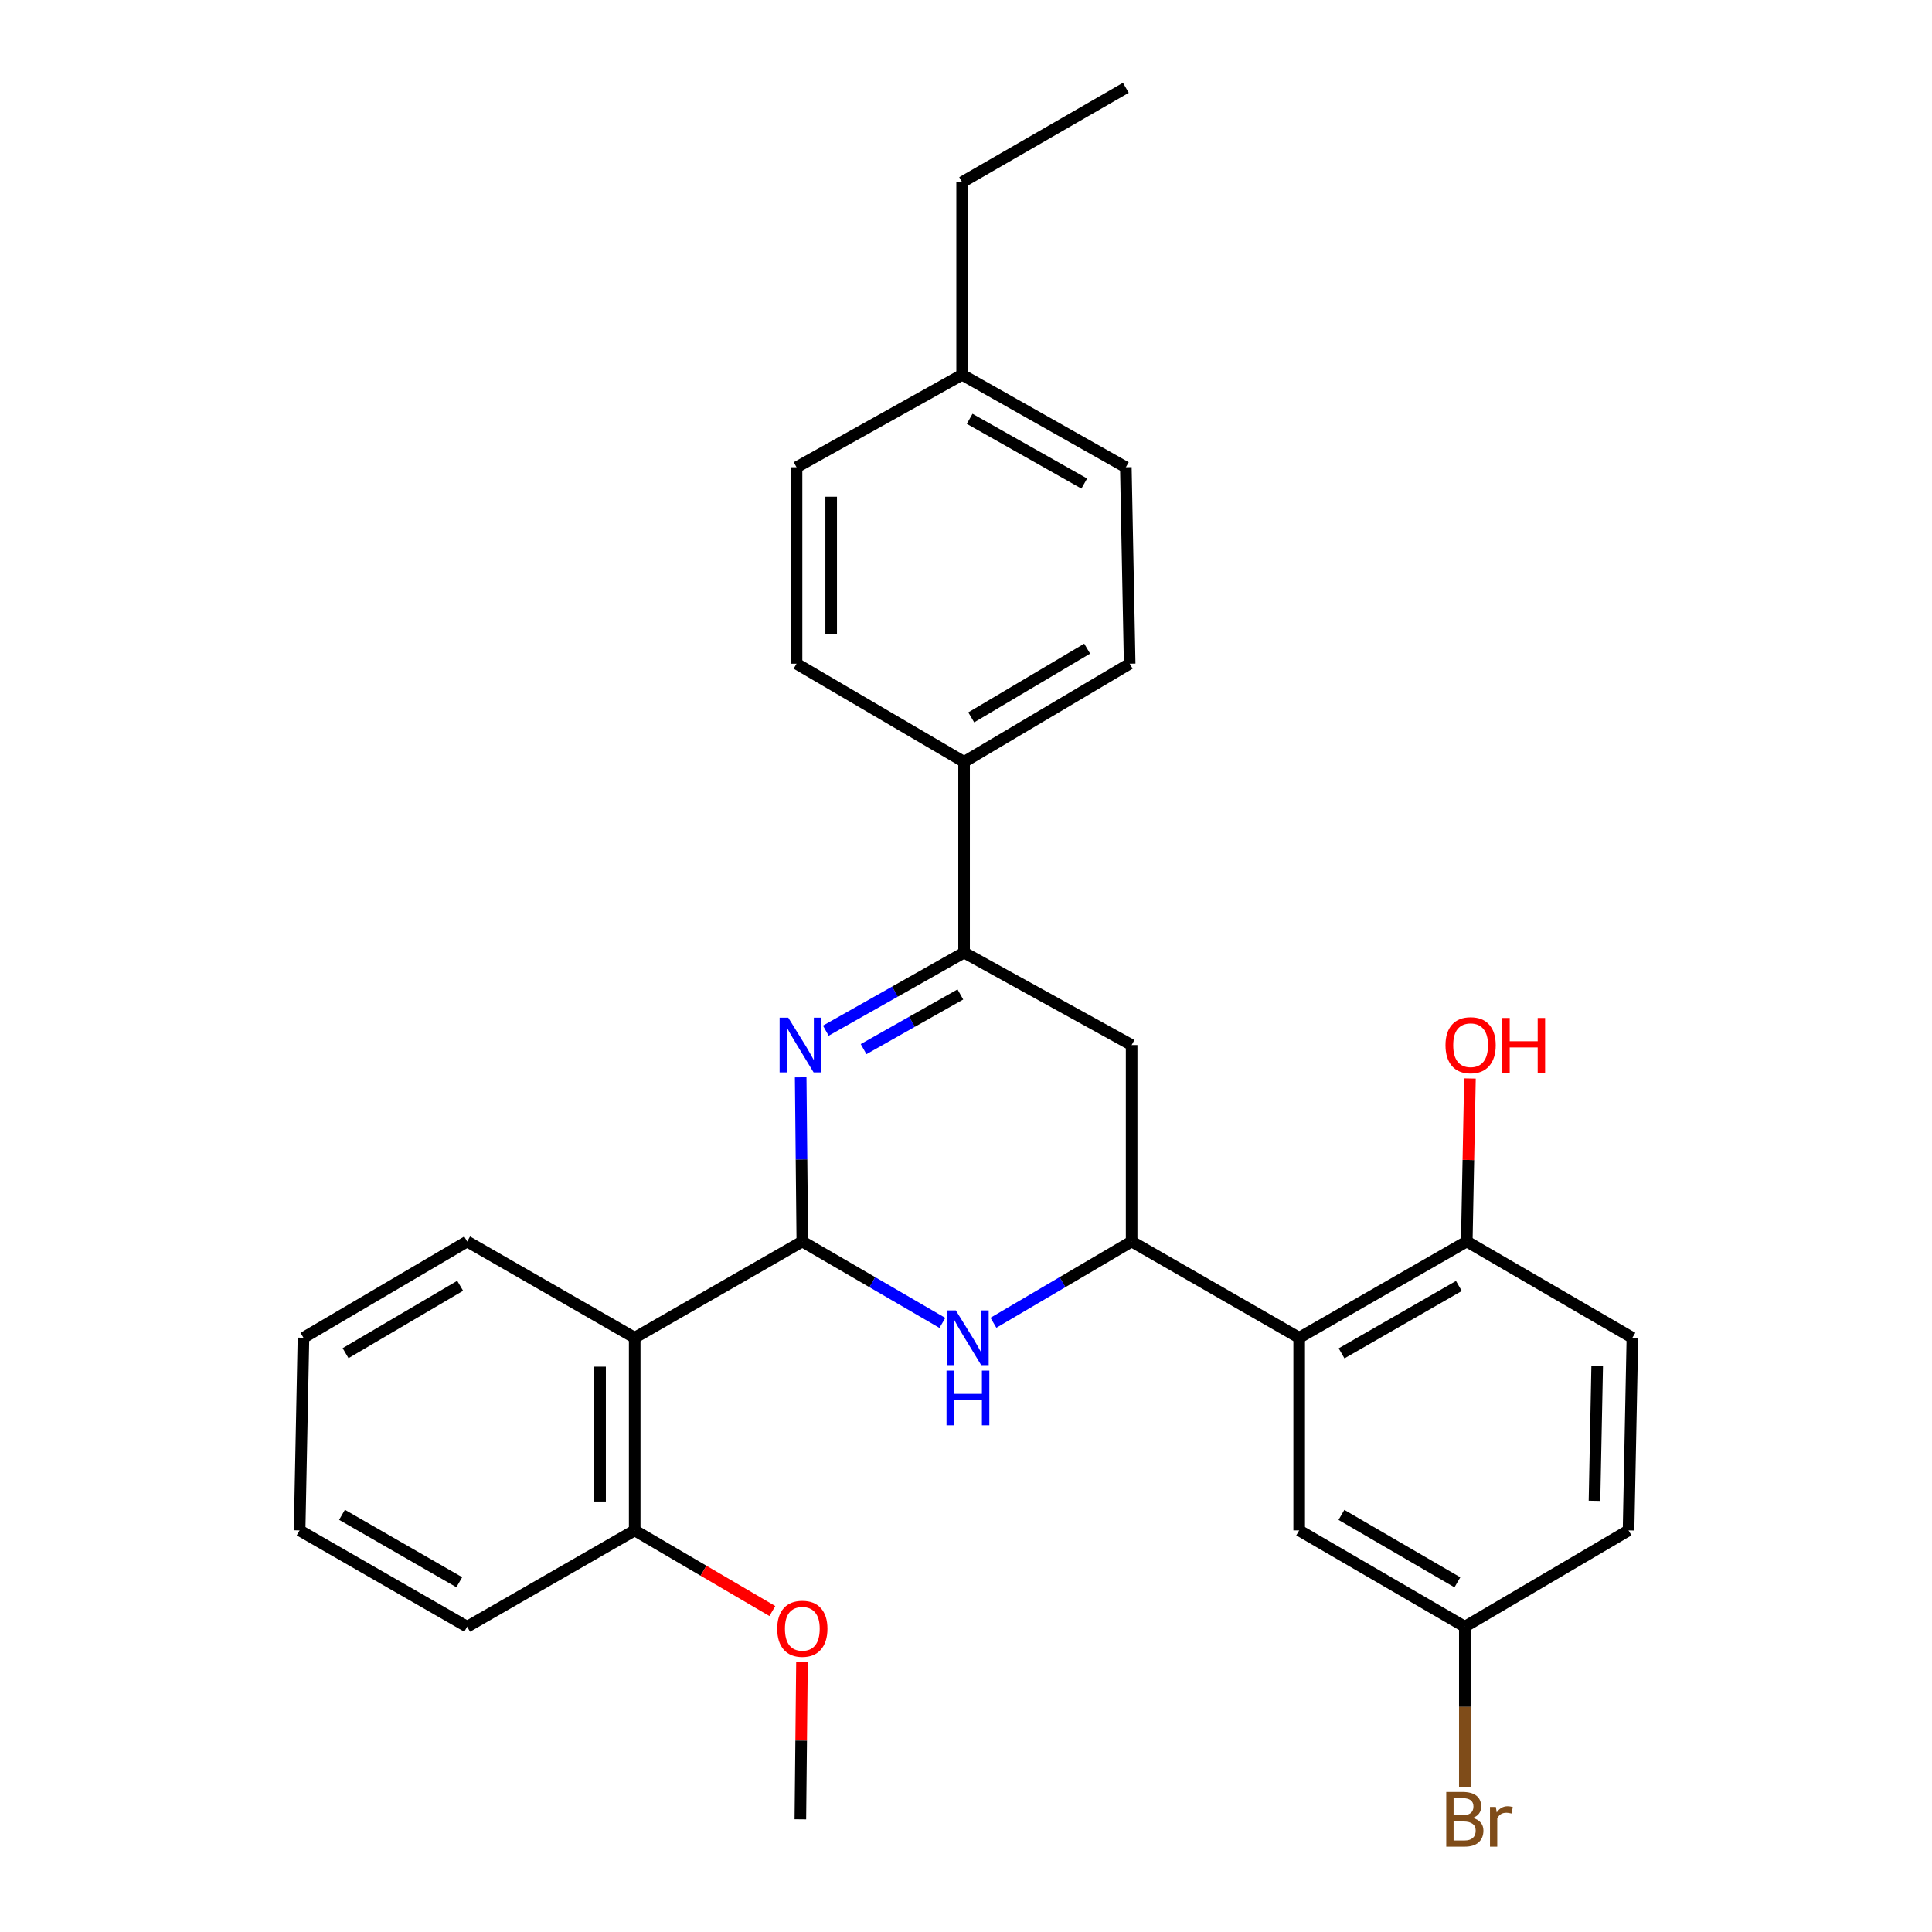 <?xml version='1.0' encoding='iso-8859-1'?>
<svg version='1.1' baseProfile='full'
              xmlns='http://www.w3.org/2000/svg'
                      xmlns:rdkit='http://www.rdkit.org/xml'
                      xmlns:xlink='http://www.w3.org/1999/xlink'
                  xml:space='preserve'
width='1000px' height='1000px' viewBox='0 0 1000 1000'>
<!-- END OF HEADER -->
<rect style='opacity:1.0;fill:#FFFFFF;stroke:none' width='1000' height='1000' x='0' y='0'> </rect>
<path class='bond-0' d='M 415.283,642.59 L 414.858,600.1' style='fill:none;fill-rule:evenodd;stroke:#000000;stroke-width:6px;stroke-linecap:butt;stroke-linejoin:miter;stroke-opacity:1' />
<path class='bond-0' d='M 414.858,600.1 L 414.434,557.611' style='fill:none;fill-rule:evenodd;stroke:#0000FF;stroke-width:6px;stroke-linecap:butt;stroke-linejoin:miter;stroke-opacity:1' />
<path class='bond-1' d='M 415.283,642.59 L 451.53,663.664' style='fill:none;fill-rule:evenodd;stroke:#000000;stroke-width:6px;stroke-linecap:butt;stroke-linejoin:miter;stroke-opacity:1' />
<path class='bond-1' d='M 451.53,663.664 L 487.777,684.739' style='fill:none;fill-rule:evenodd;stroke:#0000FF;stroke-width:6px;stroke-linecap:butt;stroke-linejoin:miter;stroke-opacity:1' />
<path class='bond-4' d='M 415.283,642.59 L 328.523,692.424' style='fill:none;fill-rule:evenodd;stroke:#000000;stroke-width:6px;stroke-linecap:butt;stroke-linejoin:miter;stroke-opacity:1' />
<path class='bond-3' d='M 427.44,533.469 L 463.222,513.258' style='fill:none;fill-rule:evenodd;stroke:#0000FF;stroke-width:6px;stroke-linecap:butt;stroke-linejoin:miter;stroke-opacity:1' />
<path class='bond-3' d='M 463.222,513.258 L 499.004,493.047' style='fill:none;fill-rule:evenodd;stroke:#000000;stroke-width:6px;stroke-linecap:butt;stroke-linejoin:miter;stroke-opacity:1' />
<path class='bond-3' d='M 446.992,543.017 L 472.04,528.869' style='fill:none;fill-rule:evenodd;stroke:#0000FF;stroke-width:6px;stroke-linecap:butt;stroke-linejoin:miter;stroke-opacity:1' />
<path class='bond-3' d='M 472.04,528.869 L 497.087,514.722' style='fill:none;fill-rule:evenodd;stroke:#000000;stroke-width:6px;stroke-linecap:butt;stroke-linejoin:miter;stroke-opacity:1' />
<path class='bond-2' d='M 514.194,684.662 L 549.964,663.626' style='fill:none;fill-rule:evenodd;stroke:#0000FF;stroke-width:6px;stroke-linecap:butt;stroke-linejoin:miter;stroke-opacity:1' />
<path class='bond-2' d='M 549.964,663.626 L 585.733,642.59' style='fill:none;fill-rule:evenodd;stroke:#000000;stroke-width:6px;stroke-linecap:butt;stroke-linejoin:miter;stroke-opacity:1' />
<path class='bond-5' d='M 585.733,642.59 L 672.453,692.424' style='fill:none;fill-rule:evenodd;stroke:#000000;stroke-width:6px;stroke-linecap:butt;stroke-linejoin:miter;stroke-opacity:1' />
<path class='bond-6' d='M 585.733,642.59 L 585.733,540.909' style='fill:none;fill-rule:evenodd;stroke:#000000;stroke-width:6px;stroke-linecap:butt;stroke-linejoin:miter;stroke-opacity:1' />
<path class='bond-7' d='M 499.004,493.047 L 499.004,394.354' style='fill:none;fill-rule:evenodd;stroke:#000000;stroke-width:6px;stroke-linecap:butt;stroke-linejoin:miter;stroke-opacity:1' />
<path class='bond-29' d='M 499.004,493.047 L 585.733,540.909' style='fill:none;fill-rule:evenodd;stroke:#000000;stroke-width:6px;stroke-linecap:butt;stroke-linejoin:miter;stroke-opacity:1' />
<path class='bond-10' d='M 328.523,692.424 L 328.523,792.132' style='fill:none;fill-rule:evenodd;stroke:#000000;stroke-width:6px;stroke-linecap:butt;stroke-linejoin:miter;stroke-opacity:1' />
<path class='bond-10' d='M 310.594,707.38 L 310.594,777.176' style='fill:none;fill-rule:evenodd;stroke:#000000;stroke-width:6px;stroke-linecap:butt;stroke-linejoin:miter;stroke-opacity:1' />
<path class='bond-21' d='M 328.523,692.424 L 241.804,642.59' style='fill:none;fill-rule:evenodd;stroke:#000000;stroke-width:6px;stroke-linecap:butt;stroke-linejoin:miter;stroke-opacity:1' />
<path class='bond-8' d='M 672.453,692.424 L 759.202,642.59' style='fill:none;fill-rule:evenodd;stroke:#000000;stroke-width:6px;stroke-linecap:butt;stroke-linejoin:miter;stroke-opacity:1' />
<path class='bond-8' d='M 694.396,700.496 L 755.121,665.612' style='fill:none;fill-rule:evenodd;stroke:#000000;stroke-width:6px;stroke-linecap:butt;stroke-linejoin:miter;stroke-opacity:1' />
<path class='bond-9' d='M 672.453,692.424 L 672.453,792.132' style='fill:none;fill-rule:evenodd;stroke:#000000;stroke-width:6px;stroke-linecap:butt;stroke-linejoin:miter;stroke-opacity:1' />
<path class='bond-11' d='M 499.004,394.354 L 584.717,343.534' style='fill:none;fill-rule:evenodd;stroke:#000000;stroke-width:6px;stroke-linecap:butt;stroke-linejoin:miter;stroke-opacity:1' />
<path class='bond-11' d='M 502.717,371.309 L 562.716,335.735' style='fill:none;fill-rule:evenodd;stroke:#000000;stroke-width:6px;stroke-linecap:butt;stroke-linejoin:miter;stroke-opacity:1' />
<path class='bond-12' d='M 499.004,394.354 L 412.284,343.534' style='fill:none;fill-rule:evenodd;stroke:#000000;stroke-width:6px;stroke-linecap:butt;stroke-linejoin:miter;stroke-opacity:1' />
<path class='bond-13' d='M 759.202,642.59 L 844.926,692.424' style='fill:none;fill-rule:evenodd;stroke:#000000;stroke-width:6px;stroke-linecap:butt;stroke-linejoin:miter;stroke-opacity:1' />
<path class='bond-18' d='M 759.202,642.59 L 760.025,600.401' style='fill:none;fill-rule:evenodd;stroke:#000000;stroke-width:6px;stroke-linecap:butt;stroke-linejoin:miter;stroke-opacity:1' />
<path class='bond-18' d='M 760.025,600.401 L 760.847,558.211' style='fill:none;fill-rule:evenodd;stroke:#FF0000;stroke-width:6px;stroke-linecap:butt;stroke-linejoin:miter;stroke-opacity:1' />
<path class='bond-14' d='M 672.453,792.132 L 758.196,841.977' style='fill:none;fill-rule:evenodd;stroke:#000000;stroke-width:6px;stroke-linecap:butt;stroke-linejoin:miter;stroke-opacity:1' />
<path class='bond-14' d='M 694.325,784.108 L 754.346,818.999' style='fill:none;fill-rule:evenodd;stroke:#000000;stroke-width:6px;stroke-linecap:butt;stroke-linejoin:miter;stroke-opacity:1' />
<path class='bond-22' d='M 328.523,792.132 L 364.146,812.999' style='fill:none;fill-rule:evenodd;stroke:#000000;stroke-width:6px;stroke-linecap:butt;stroke-linejoin:miter;stroke-opacity:1' />
<path class='bond-22' d='M 364.146,812.999 L 399.769,833.866' style='fill:none;fill-rule:evenodd;stroke:#FF0000;stroke-width:6px;stroke-linecap:butt;stroke-linejoin:miter;stroke-opacity:1' />
<path class='bond-23' d='M 328.523,792.132 L 241.804,841.977' style='fill:none;fill-rule:evenodd;stroke:#000000;stroke-width:6px;stroke-linecap:butt;stroke-linejoin:miter;stroke-opacity:1' />
<path class='bond-17' d='M 584.717,343.534 L 582.735,241.853' style='fill:none;fill-rule:evenodd;stroke:#000000;stroke-width:6px;stroke-linecap:butt;stroke-linejoin:miter;stroke-opacity:1' />
<path class='bond-16' d='M 412.284,343.534 L 412.284,241.853' style='fill:none;fill-rule:evenodd;stroke:#000000;stroke-width:6px;stroke-linecap:butt;stroke-linejoin:miter;stroke-opacity:1' />
<path class='bond-16' d='M 430.214,328.282 L 430.214,257.105' style='fill:none;fill-rule:evenodd;stroke:#000000;stroke-width:6px;stroke-linecap:butt;stroke-linejoin:miter;stroke-opacity:1' />
<path class='bond-31' d='M 844.926,692.424 L 842.933,792.132' style='fill:none;fill-rule:evenodd;stroke:#000000;stroke-width:6px;stroke-linecap:butt;stroke-linejoin:miter;stroke-opacity:1' />
<path class='bond-31' d='M 826.701,707.022 L 825.306,776.818' style='fill:none;fill-rule:evenodd;stroke:#000000;stroke-width:6px;stroke-linecap:butt;stroke-linejoin:miter;stroke-opacity:1' />
<path class='bond-15' d='M 758.196,841.977 L 842.933,792.132' style='fill:none;fill-rule:evenodd;stroke:#000000;stroke-width:6px;stroke-linecap:butt;stroke-linejoin:miter;stroke-opacity:1' />
<path class='bond-19' d='M 758.196,841.977 L 758.196,883.5' style='fill:none;fill-rule:evenodd;stroke:#000000;stroke-width:6px;stroke-linecap:butt;stroke-linejoin:miter;stroke-opacity:1' />
<path class='bond-19' d='M 758.196,883.5 L 758.196,925.023' style='fill:none;fill-rule:evenodd;stroke:#7F4C19;stroke-width:6px;stroke-linecap:butt;stroke-linejoin:miter;stroke-opacity:1' />
<path class='bond-20' d='M 412.284,241.853 L 497.998,193.991' style='fill:none;fill-rule:evenodd;stroke:#000000;stroke-width:6px;stroke-linecap:butt;stroke-linejoin:miter;stroke-opacity:1' />
<path class='bond-32' d='M 582.735,241.853 L 497.998,193.991' style='fill:none;fill-rule:evenodd;stroke:#000000;stroke-width:6px;stroke-linecap:butt;stroke-linejoin:miter;stroke-opacity:1' />
<path class='bond-32' d='M 561.207,250.285 L 501.891,216.782' style='fill:none;fill-rule:evenodd;stroke:#000000;stroke-width:6px;stroke-linecap:butt;stroke-linejoin:miter;stroke-opacity:1' />
<path class='bond-24' d='M 497.998,193.991 L 497.998,94.293' style='fill:none;fill-rule:evenodd;stroke:#000000;stroke-width:6px;stroke-linecap:butt;stroke-linejoin:miter;stroke-opacity:1' />
<path class='bond-26' d='M 241.804,642.59 L 157.067,692.424' style='fill:none;fill-rule:evenodd;stroke:#000000;stroke-width:6px;stroke-linecap:butt;stroke-linejoin:miter;stroke-opacity:1' />
<path class='bond-26' d='M 238.182,665.52 L 178.866,700.404' style='fill:none;fill-rule:evenodd;stroke:#000000;stroke-width:6px;stroke-linecap:butt;stroke-linejoin:miter;stroke-opacity:1' />
<path class='bond-25' d='M 415.105,860.181 L 414.686,900.928' style='fill:none;fill-rule:evenodd;stroke:#FF0000;stroke-width:6px;stroke-linecap:butt;stroke-linejoin:miter;stroke-opacity:1' />
<path class='bond-25' d='M 414.686,900.928 L 414.267,941.675' style='fill:none;fill-rule:evenodd;stroke:#000000;stroke-width:6px;stroke-linecap:butt;stroke-linejoin:miter;stroke-opacity:1' />
<path class='bond-30' d='M 241.804,841.977 L 155.074,792.132' style='fill:none;fill-rule:evenodd;stroke:#000000;stroke-width:6px;stroke-linecap:butt;stroke-linejoin:miter;stroke-opacity:1' />
<path class='bond-30' d='M 237.728,818.955 L 177.018,784.064' style='fill:none;fill-rule:evenodd;stroke:#000000;stroke-width:6px;stroke-linecap:butt;stroke-linejoin:miter;stroke-opacity:1' />
<path class='bond-27' d='M 497.998,94.293 L 582.735,45.455' style='fill:none;fill-rule:evenodd;stroke:#000000;stroke-width:6px;stroke-linecap:butt;stroke-linejoin:miter;stroke-opacity:1' />
<path class='bond-28' d='M 157.067,692.424 L 155.074,792.132' style='fill:none;fill-rule:evenodd;stroke:#000000;stroke-width:6px;stroke-linecap:butt;stroke-linejoin:miter;stroke-opacity:1' />
<path  class='atom-1' d='M 408.007 526.749
L 417.287 541.749
Q 418.207 543.229, 419.687 545.909
Q 421.167 548.589, 421.247 548.749
L 421.247 526.749
L 425.007 526.749
L 425.007 555.069
L 421.127 555.069
L 411.167 538.669
Q 410.007 536.749, 408.767 534.549
Q 407.567 532.349, 407.207 531.669
L 407.207 555.069
L 403.527 555.069
L 403.527 526.749
L 408.007 526.749
' fill='#0000FF'/>
<path  class='atom-2' d='M 494.736 678.264
L 504.016 693.264
Q 504.936 694.744, 506.416 697.424
Q 507.896 700.104, 507.976 700.264
L 507.976 678.264
L 511.736 678.264
L 511.736 706.584
L 507.856 706.584
L 497.896 690.184
Q 496.736 688.264, 495.496 686.064
Q 494.296 683.864, 493.936 683.184
L 493.936 706.584
L 490.256 706.584
L 490.256 678.264
L 494.736 678.264
' fill='#0000FF'/>
<path  class='atom-2' d='M 489.916 709.416
L 493.756 709.416
L 493.756 721.456
L 508.236 721.456
L 508.236 709.416
L 512.076 709.416
L 512.076 737.736
L 508.236 737.736
L 508.236 724.656
L 493.756 724.656
L 493.756 737.736
L 489.916 737.736
L 489.916 709.416
' fill='#0000FF'/>
<path  class='atom-19' d='M 748.184 540.989
Q 748.184 534.189, 751.544 530.389
Q 754.904 526.589, 761.184 526.589
Q 767.464 526.589, 770.824 530.389
Q 774.184 534.189, 774.184 540.989
Q 774.184 547.869, 770.784 551.789
Q 767.384 555.669, 761.184 555.669
Q 754.944 555.669, 751.544 551.789
Q 748.184 547.909, 748.184 540.989
M 761.184 552.469
Q 765.504 552.469, 767.824 549.589
Q 770.184 546.669, 770.184 540.989
Q 770.184 535.429, 767.824 532.629
Q 765.504 529.789, 761.184 529.789
Q 756.864 529.789, 754.504 532.589
Q 752.184 535.389, 752.184 540.989
Q 752.184 546.709, 754.504 549.589
Q 756.864 552.469, 761.184 552.469
' fill='#FF0000'/>
<path  class='atom-19' d='M 777.584 526.909
L 781.424 526.909
L 781.424 538.949
L 795.904 538.949
L 795.904 526.909
L 799.744 526.909
L 799.744 555.229
L 795.904 555.229
L 795.904 542.149
L 781.424 542.149
L 781.424 555.229
L 777.584 555.229
L 777.584 526.909
' fill='#FF0000'/>
<path  class='atom-20' d='M 762.336 940.955
Q 765.056 941.715, 766.416 943.395
Q 767.816 945.035, 767.816 947.475
Q 767.816 951.395, 765.296 953.635
Q 762.816 955.835, 758.096 955.835
L 748.576 955.835
L 748.576 927.515
L 756.936 927.515
Q 761.776 927.515, 764.216 929.475
Q 766.656 931.435, 766.656 935.035
Q 766.656 939.315, 762.336 940.955
M 752.376 930.715
L 752.376 939.595
L 756.936 939.595
Q 759.736 939.595, 761.176 938.475
Q 762.656 937.315, 762.656 935.035
Q 762.656 930.715, 756.936 930.715
L 752.376 930.715
M 758.096 952.635
Q 760.856 952.635, 762.336 951.315
Q 763.816 949.995, 763.816 947.475
Q 763.816 945.155, 762.176 943.995
Q 760.576 942.795, 757.496 942.795
L 752.376 942.795
L 752.376 952.635
L 758.096 952.635
' fill='#7F4C19'/>
<path  class='atom-20' d='M 774.256 935.275
L 774.696 938.115
Q 776.856 934.915, 780.376 934.915
Q 781.496 934.915, 783.016 935.315
L 782.416 938.675
Q 780.696 938.275, 779.736 938.275
Q 778.056 938.275, 776.936 938.955
Q 775.856 939.595, 774.976 941.155
L 774.976 955.835
L 771.216 955.835
L 771.216 935.275
L 774.256 935.275
' fill='#7F4C19'/>
<path  class='atom-23' d='M 402.283 843.033
Q 402.283 836.233, 405.643 832.433
Q 409.003 828.633, 415.283 828.633
Q 421.563 828.633, 424.923 832.433
Q 428.283 836.233, 428.283 843.033
Q 428.283 849.913, 424.883 853.833
Q 421.483 857.713, 415.283 857.713
Q 409.043 857.713, 405.643 853.833
Q 402.283 849.953, 402.283 843.033
M 415.283 854.513
Q 419.603 854.513, 421.923 851.633
Q 424.283 848.713, 424.283 843.033
Q 424.283 837.473, 421.923 834.673
Q 419.603 831.833, 415.283 831.833
Q 410.963 831.833, 408.603 834.633
Q 406.283 837.433, 406.283 843.033
Q 406.283 848.753, 408.603 851.633
Q 410.963 854.513, 415.283 854.513
' fill='#FF0000'/>
</svg>
